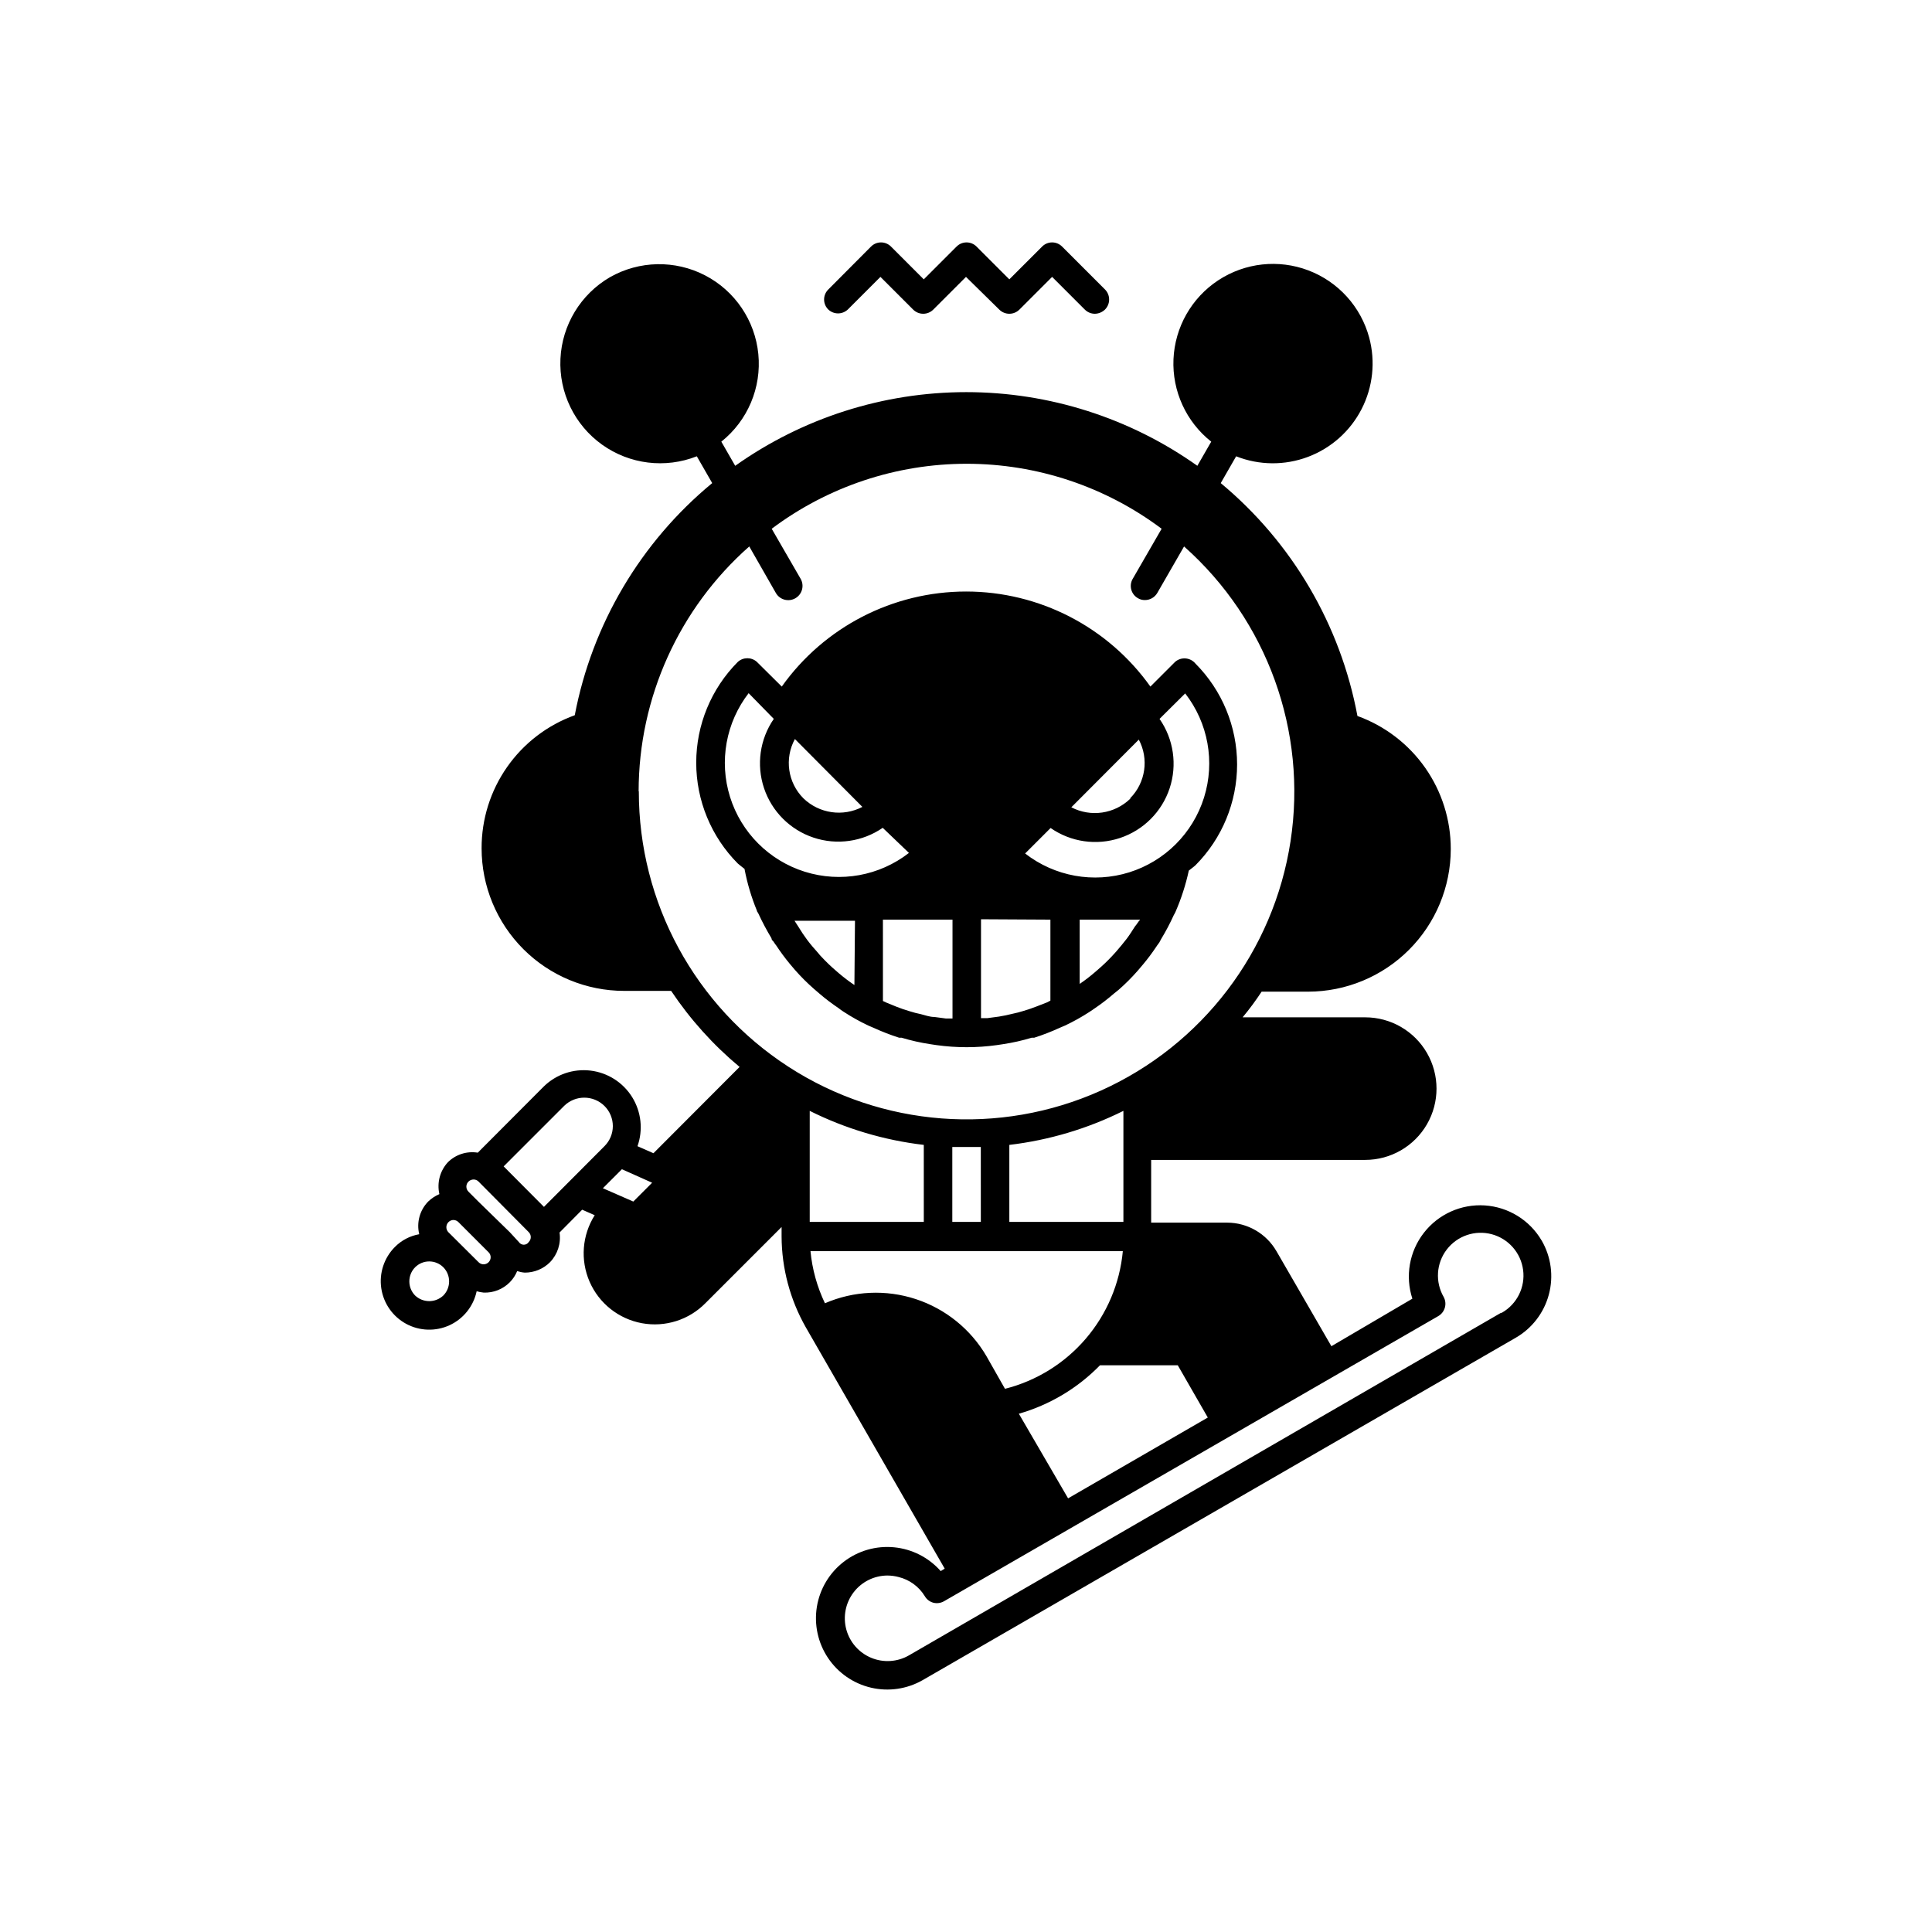 <?xml version="1.0" encoding="UTF-8"?>
<!-- Uploaded to: ICON Repo, www.svgrepo.com, Generator: ICON Repo Mixer Tools -->
<svg fill="#000000" width="800px" height="800px" version="1.1" viewBox="144 144 512 512" xmlns="http://www.w3.org/2000/svg">
 <path d="m552.55 472.75c-3.168-5.41-8.816-8.891-15.07-9.301-6.258-0.406-12.305 2.316-16.148 7.269-3.848 4.949-4.984 11.488-3.039 17.445l-21.461 12.598-14.559-25.191h-0.004c-2.691-4.664-7.664-7.543-13.047-7.559h-20.152v-16.625h56.727c6.75 0 12.988-3.602 16.363-9.445 3.375-5.848 3.375-13.047 0-18.895-3.375-5.844-9.613-9.445-16.363-9.445h-32.492c1.812-2.168 3.477-4.434 5.039-6.801h12.34c10.02-0.016 19.621-4 26.703-11.082 7.086-7.086 11.07-16.688 11.082-26.703 0.012-7.711-2.359-15.238-6.785-21.551-4.43-6.312-10.699-11.102-17.949-13.719-4.504-24.168-17.32-46-36.227-61.715l4.082-7.106c6.106 2.414 12.891 2.469 19.031 0.156 6.144-2.312 11.211-6.828 14.211-12.668 3-5.836 3.723-12.582 2.023-18.926-2.199-8.184-8.195-14.82-16.117-17.828-7.926-3.012-16.812-2.035-23.895 2.625-7.078 4.66-11.492 12.438-11.859 20.906s3.356 16.602 10.004 21.855l-3.68 6.398h0.004c-17.895-12.699-39.297-19.523-61.238-19.523-21.945 0-43.344 6.824-61.238 19.523l-3.68-6.398h0.004c6.988-5.578 10.68-14.312 9.805-23.215-0.875-8.898-6.191-16.75-14.133-20.863-7.941-4.109-17.426-3.922-25.195 0.5-7.758 4.516-12.695 12.656-13.113 21.621-0.418 8.965 3.734 17.531 11.035 22.754 7.305 5.219 16.754 6.379 25.102 3.082l4.082 7.106h-0.004c-18.938 15.633-31.824 37.391-36.422 61.516-7.25 2.617-13.512 7.41-17.93 13.723-4.422 6.312-6.781 13.836-6.758 21.543 0 10.023 3.981 19.633 11.066 26.719 7.086 7.086 16.695 11.066 26.719 11.066h12.445c5.047 7.551 11.156 14.34 18.137 20.152l-22.824 22.871-4.231-1.863c1.527-4.324 1.004-9.109-1.414-13.008-2.422-3.894-6.484-6.481-11.039-7.027-4.555-0.547-9.109 1.004-12.387 4.219l-17.48 17.531c-2.887-0.469-5.828 0.465-7.91 2.519-2.109 2.273-2.957 5.441-2.269 8.465-1.098 0.473-2.106 1.137-2.969 1.965-2.231 2.285-3.125 5.562-2.371 8.664-2.445 0.43-4.699 1.609-6.449 3.375-2.859 2.871-4.199 6.922-3.613 10.93 0.586 4.012 3.027 7.508 6.59 9.438s7.828 2.066 11.508 0.371c3.68-1.699 6.34-5.035 7.18-9 0.613 0.172 1.234 0.289 1.867 0.355 2.578 0.098 5.082-0.891 6.902-2.723 0.844-0.852 1.512-1.859 1.965-2.973 0.652 0.211 1.328 0.348 2.012 0.402 2.516 0.008 4.93-0.988 6.703-2.769 2.008-2.09 2.941-4.992 2.519-7.859l5.996-6.047 3.324 1.461c-3.352 5.289-3.859 11.898-1.352 17.637 2.508 5.738 7.703 9.852 13.863 10.984 6.16 1.129 12.477-0.871 16.859-5.344l20.152-20.152v2.519c0.035 8.426 2.238 16.703 6.398 24.031l36.828 63.984-1.059 0.656v-0.004c-3.168-3.594-7.586-5.848-12.359-6.305-4.769-0.461-9.535 0.91-13.332 3.836-3.801 2.922-6.344 7.18-7.121 11.91-0.773 4.731 0.277 9.578 2.941 13.562 2.664 3.984 6.742 6.805 11.41 7.894 4.668 1.09 9.574 0.363 13.727-2.027l157.09-90.688c4.344-2.496 7.516-6.621 8.809-11.465 1.297-4.84 0.609-9.996-1.906-14.328zm-291.05 14.559c-2.102 2.004-5.402 2.004-7.504 0-2.023-2.074-2.023-5.383 0-7.457 0.992-1 2.344-1.562 3.75-1.562 1.41 0 2.762 0.562 3.754 1.562 2.023 2.074 2.023 5.383 0 7.457zm11.992-8.816c-0.352 0.359-0.832 0.562-1.336 0.562s-0.984-0.203-1.336-0.562l-8.008-7.961c-0.52-0.551-0.664-1.355-0.371-2.055 0.297-0.695 0.973-1.156 1.73-1.168 0.492 0.008 0.961 0.207 1.309 0.555l8.012 8.012v-0.004c0.719 0.727 0.719 1.895 0 2.621zm10.629-5.34c-0.285 0.441-0.781 0.711-1.309 0.711s-1.023-0.27-1.309-0.711l-2.418-2.621-8.266-8.059-2.672-2.672h0.004c-0.359-0.352-0.562-0.832-0.562-1.336s0.203-0.984 0.562-1.336c0.363-0.352 0.852-0.551 1.359-0.551 0.492-0.004 0.969 0.195 1.309 0.551l13.301 13.402c0.719 0.727 0.719 1.895 0 2.621zm4.031-9.32-10.68-10.73 16.02-16.02v-0.004c2.961-2.918 7.719-2.918 10.684 0 1.426 1.41 2.231 3.336 2.231 5.34 0 2.008-0.805 3.93-2.231 5.34zm23.68-1.41-8.062-3.527 5.039-5.039 8.012 3.578zm93.609 41.012v-0.004c-4.188-7.172-10.855-12.566-18.746-15.156-7.891-2.59-16.457-2.199-24.078 1.102-2.078-4.344-3.371-9.016-3.832-13.805h82.777c-0.801 8.562-4.231 16.668-9.824 23.199s-13.074 11.168-21.41 13.277zm36.273-35.621h-30.23v-20.406c10.52-1.246 20.746-4.297 30.23-9.016zm-37.785 0h-7.559v-19.852h3.777 3.777zm-15.113 0h-30.23v-29.422c9.477 4.731 19.707 7.781 30.227 9.016zm-75.57-114.11h-0.004c0.023-24.832 10.703-48.461 29.32-64.891l7.055 12.344c1.043 1.809 3.356 2.426 5.164 1.383 1.809-1.043 2.43-3.356 1.387-5.164l-7.66-13.25c14.906-11.18 33.035-17.223 51.668-17.223 18.633 0 36.762 6.043 51.664 17.223l-7.707 13.352c-0.984 1.785-0.355 4.027 1.41 5.039 0.562 0.34 1.207 0.516 1.863 0.504 1.348 0.004 2.594-0.703 3.277-1.863l7.106-12.344h-0.004c22.051 19.559 32.68 48.969 28.223 78.105-4.457 29.141-23.387 54.031-50.273 66.105-26.891 12.074-58.07 9.691-82.809-6.336-24.742-16.027-39.664-43.508-39.633-72.984zm100.76 164.95h-0.004c8.168-2.34 15.582-6.766 21.512-12.848h20.605l7.961 13.855-37.027 21.414zm127.61-26.652-156.74 90.688c-3.051 1.758-6.742 1.996-9.992 0.648-3.254-1.348-5.695-4.129-6.609-7.527-0.914-3.398-0.195-7.031 1.941-9.828 2.133-2.797 5.449-4.441 8.969-4.453 1.004 0.008 2.004 0.141 2.973 0.402 2.875 0.707 5.356 2.516 6.902 5.039 0.492 0.863 1.309 1.496 2.266 1.762 0.973 0.25 2.004 0.105 2.871-0.402l130.99-75.57c1.746-1.031 2.367-3.254 1.41-5.039-2.301-3.969-1.984-8.934 0.801-12.574 2.789-3.644 7.496-5.25 11.93-4.066 4.434 1.184 7.715 4.922 8.312 9.473 0.602 4.547-1.602 9.008-5.574 11.301zm-180.46-84.688c1.602 1.375 3.281 2.652 5.035 3.828 0.449 0.363 0.922 0.699 1.414 1.008 2.078 1.355 4.25 2.566 6.496 3.629l1.41 0.605v-0.004c2.199 1.008 4.453 1.883 6.754 2.621h0.656-0.004c2.492 0.754 5.035 1.328 7.609 1.715l1.664 0.25c5.297 0.738 10.672 0.738 15.969 0l1.664-0.25c2.574-0.387 5.113-0.961 7.606-1.715h0.656c2.301-0.738 4.555-1.613 6.75-2.621l1.41-0.605v0.004c2.246-1.062 4.418-2.273 6.5-3.629l1.41-0.957c1.754-1.191 3.438-2.488 5.039-3.879l1.258-1.008c1.789-1.566 3.473-3.25 5.039-5.039l1.41-1.664c1.242-1.48 2.402-3.027 3.477-4.633l0.301-0.453 0.555-0.754 0.453-0.855v-0.004c1.254-2.062 2.383-4.199 3.379-6.398 0.168-0.273 0.32-0.562 0.453-0.855 1.535-3.519 2.715-7.18 3.527-10.934 0.605-0.504 1.211-0.906 1.762-1.41 7.066-7.102 11.035-16.711 11.035-26.727 0-10.02-3.969-19.629-11.035-26.727-0.648-0.789-1.586-1.277-2.602-1.363-1.012-0.086-2.019 0.242-2.789 0.91l-6.551 6.551v-0.004c-11.246-15.801-29.445-25.188-48.844-25.188-19.398 0-37.598 9.387-48.844 25.188l-6.602-6.547c-1.434-1.285-3.602-1.285-5.035 0-7.07 7.098-11.035 16.707-11.035 26.727 0 10.016 3.965 19.625 11.035 26.727 0.555 0.504 1.16 0.906 1.762 1.41 0.711 3.781 1.809 7.477 3.273 11.035 0 0.301 0.301 0.504 0.402 0.805h0.004c1.035 2.246 2.199 4.43 3.473 6.551 0 0 0 0.453 0.402 0.707l0.555 0.805 0.301 0.402h0.004c1.09 1.656 2.266 3.254 3.527 4.785l1.41 1.664c1.566 1.785 3.25 3.469 5.039 5.035zm83.68-17.887c-0.754 1.16-1.461 2.316-2.266 3.375-0.805 1.059-1.863 2.316-2.82 3.426l-1.109 1.211c-1.129 1.203-2.324 2.348-3.578 3.426l-0.754 0.656c-1.328 1.156-2.727 2.234-4.184 3.223v-17.027h16.02c-0.551 0.602-0.805 1.156-1.309 1.711zm-22.469-1.715v21.461l-0.855 0.453-2.719 1.059c-1.16 0.453-2.316 0.855-3.527 1.211-0.961 0.309-1.938 0.559-2.922 0.758-1.176 0.301-2.383 0.555-3.629 0.754l-3.023 0.402h-1.715v-26.199zm-25.945 0v26.199h-1.762l-3.023-0.402c-1.258 0-2.418-0.453-3.629-0.754-0.988-0.199-1.961-0.453-2.922-0.758-1.211-0.352-2.367-0.754-3.527-1.211l-2.719-1.109-0.855-0.402-0.004-21.559zm-25.996 17.332c-1.473-0.988-2.887-2.066-4.234-3.223l-0.754-0.656c-1.254-1.074-2.445-2.219-3.578-3.426-0.395-0.395-0.766-0.816-1.109-1.258-0.957-1.059-1.914-2.168-2.82-3.375-0.812-1.086-1.57-2.215-2.266-3.375-0.352-0.605-0.754-1.109-1.109-1.715h16.02zm87.664-77.285-0.004 0.004c6.09 7.82 7.953 18.129 4.996 27.586-2.961 9.461-10.367 16.867-19.828 19.828-9.457 2.957-19.766 1.09-27.586-4.996l6.75-6.75c5.375 3.734 12.195 4.711 18.406 2.641 6.207-2.07 11.078-6.945 13.137-13.156 2.059-6.215 1.066-13.035-2.676-18.402zm-14.559 27.91-0.004 0.004c-4.176 4.035-10.465 4.949-15.617 2.266l17.887-17.938-0.004 0.004c2.715 5.109 1.797 11.395-2.266 15.516zm-101.22-28.059 6.75 6.902c-3.699 5.371-4.656 12.168-2.59 18.352 2.066 6.188 6.922 11.039 13.105 13.105 6.184 2.07 12.984 1.109 18.355-2.59l6.949 6.652c-7.82 6.086-18.129 7.949-27.586 4.992-9.461-2.961-16.867-10.367-19.828-19.824-2.957-9.461-1.09-19.77 4.996-27.59zm30.23 30.23-0.004-0.004c-5.148 2.684-11.441 1.77-15.617-2.266-4.16-4.156-5.082-10.555-2.266-15.719zm-9.02-131.8c-0.723-0.699-1.129-1.664-1.129-2.668 0-1.008 0.406-1.969 1.129-2.672l11.285-11.336c0.703-0.719 1.664-1.125 2.668-1.125 1.008 0 1.969 0.406 2.672 1.125l8.664 8.664 8.664-8.664h0.004c0.699-0.719 1.664-1.125 2.668-1.125 1.008 0 1.969 0.406 2.672 1.125l8.664 8.664 8.668-8.664c0.699-0.719 1.664-1.125 2.668-1.125 1.008 0 1.969 0.406 2.672 1.125l11.336 11.336c1.473 1.477 1.473 3.867 0 5.34-0.723 0.691-1.672 1.09-2.672 1.109-1 0-1.961-0.398-2.668-1.109l-8.664-8.664-8.664 8.664h-0.004c-1.477 1.477-3.867 1.477-5.34 0l-8.816-8.664-8.664 8.664h-0.004c-1.473 1.477-3.863 1.477-5.34 0l-8.664-8.664-8.664 8.664h-0.004c-1.449 1.348-3.688 1.348-5.137 0z"/>
</svg>